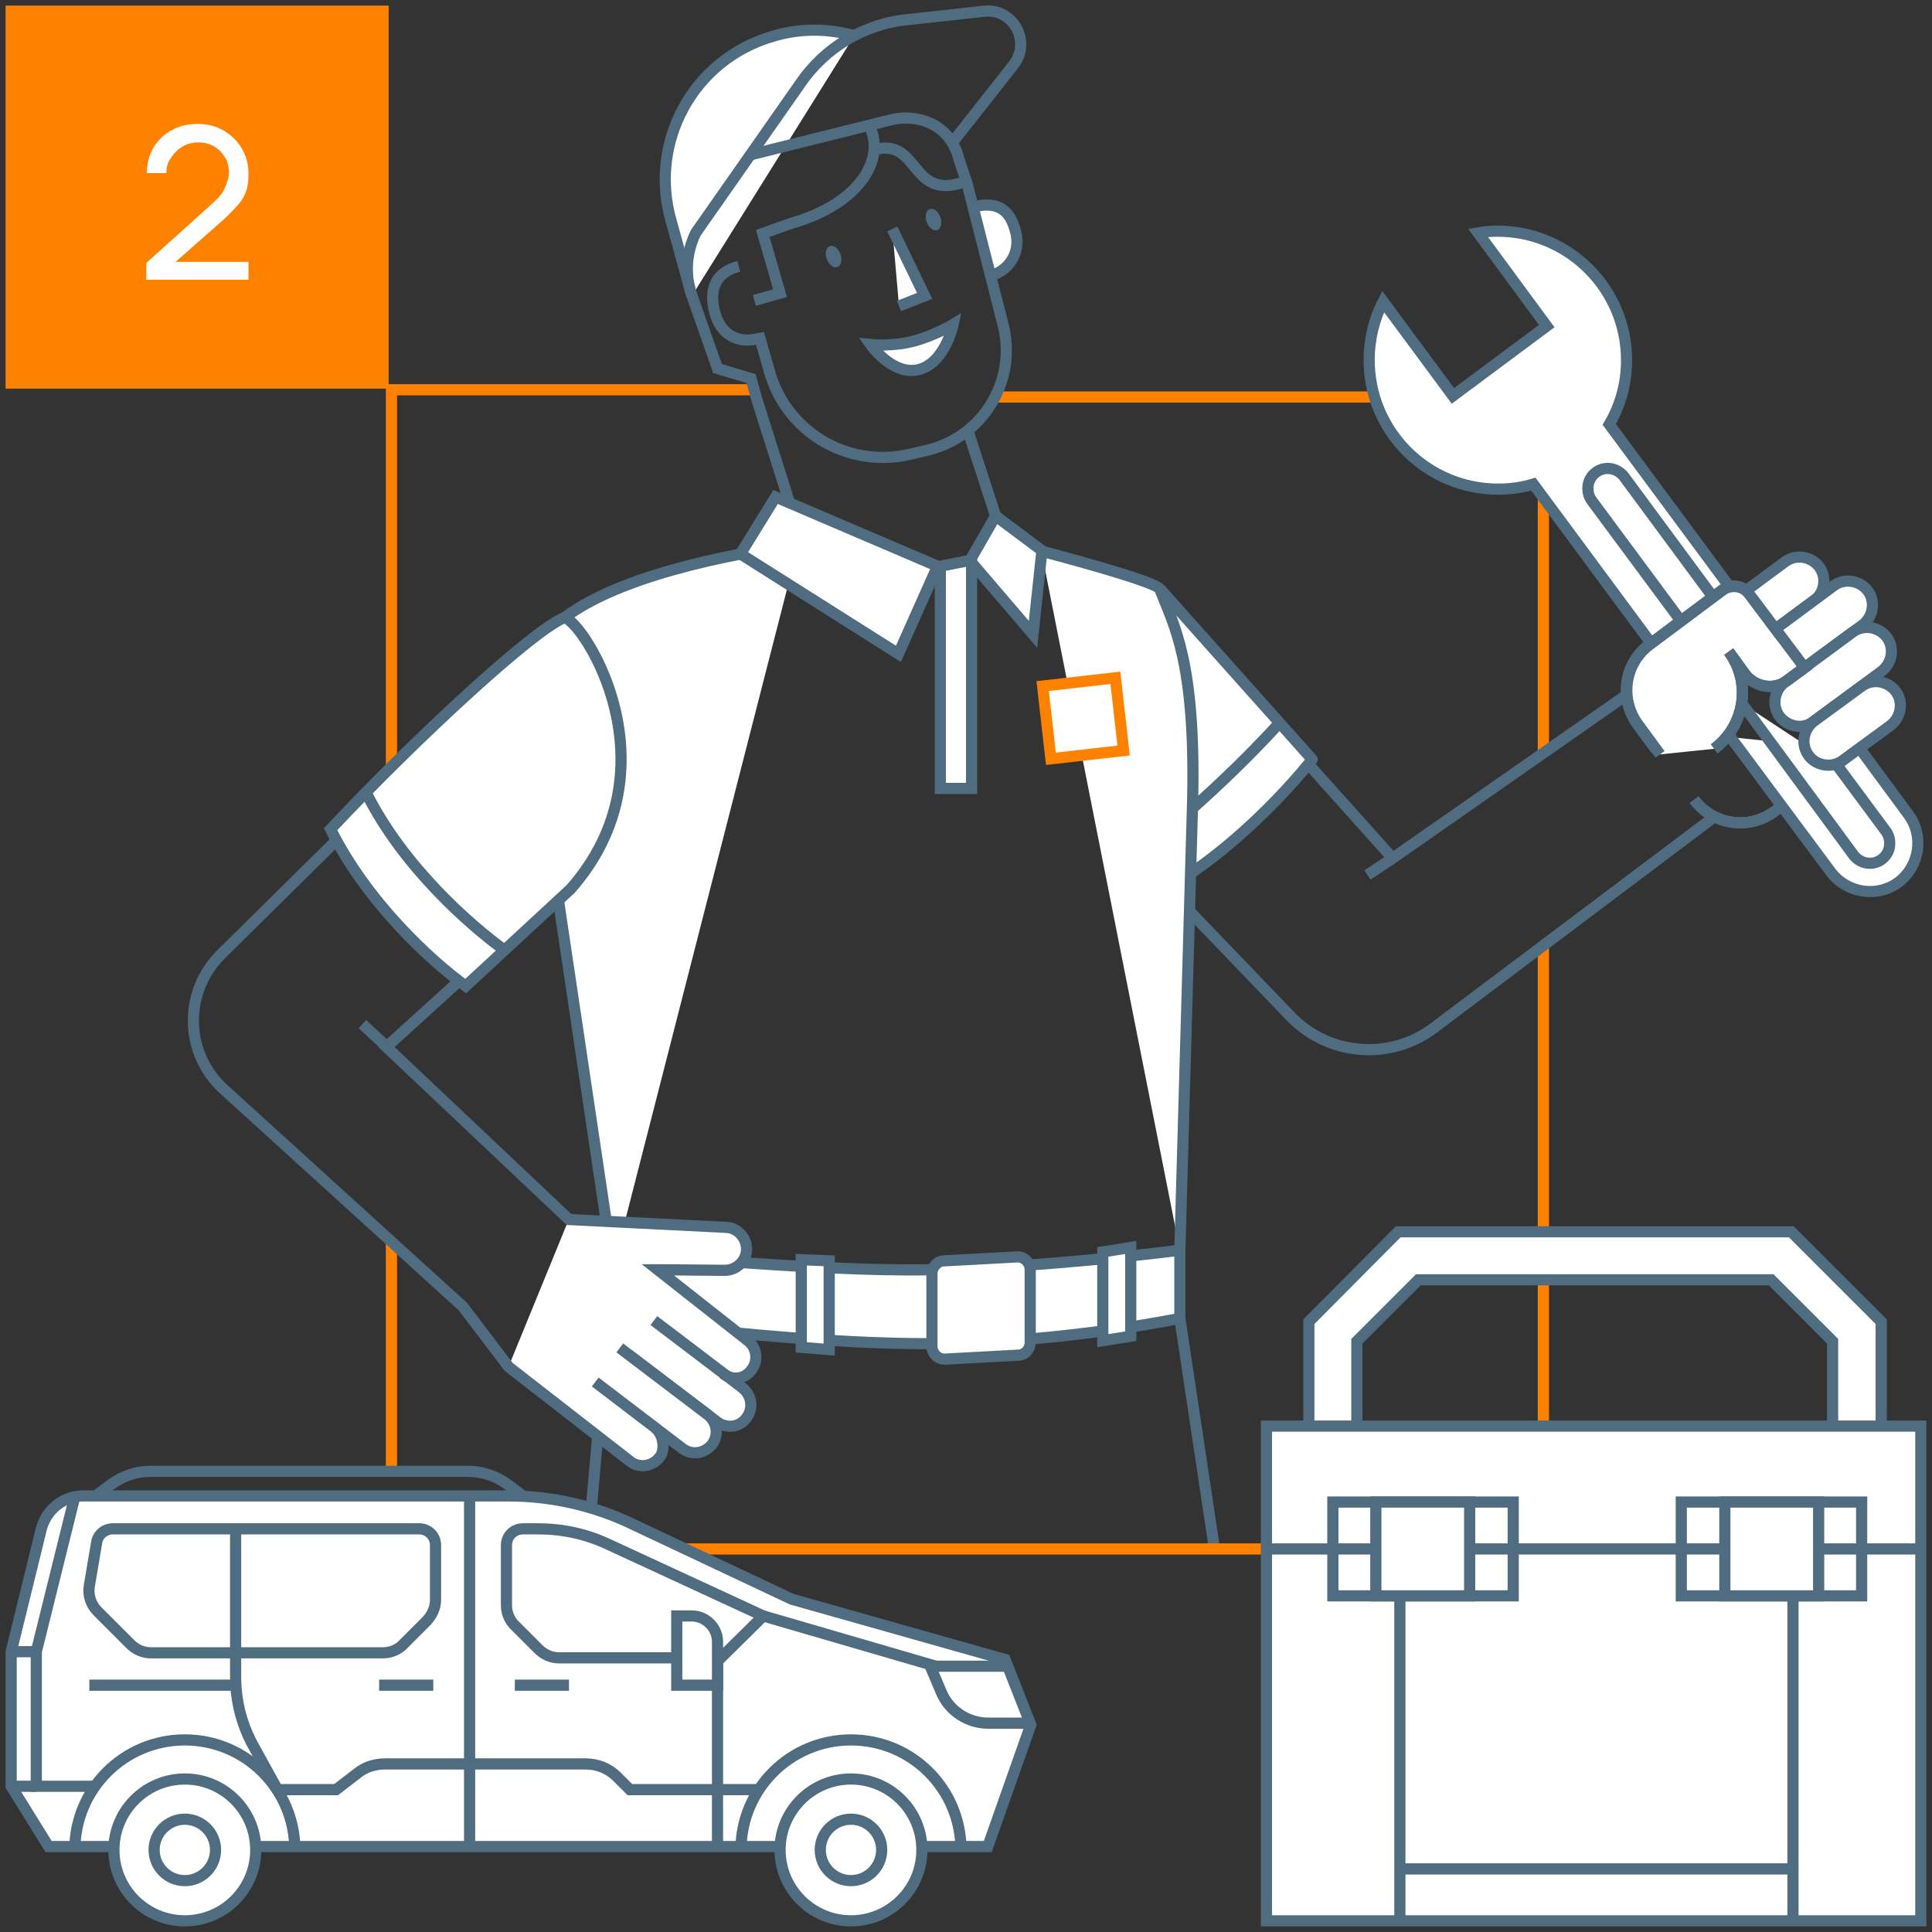 <?xml version="1.0" encoding="utf-8"?>
<!-- Generator: Adobe Illustrator 24.0.1, SVG Export Plug-In . SVG Version: 6.00 Build 0)  -->
<svg version="1.1" id="Layer_1" xmlns="http://www.w3.org/2000/svg" xmlns:xlink="http://www.w3.org/1999/xlink" x="0px" y="0px"
	 viewBox="0 0 346 346" style="enable-background:new 0 0 346 346;" xml:space="preserve">
<rect x="0" y="0" width="346" height="346" fill="#333333" stroke="none"/>
<style type="text/css">
	.st0{fill:#FFFFFF;stroke:#4F6C80;stroke-width:2;stroke-miterlimit:10;}
	.st1{fill:#FF8100;}
	.st2{fill:none;stroke:#FF8100;stroke-width:2;stroke-miterlimit:10;}
	.st3{fill:#FFFFFF;}
	.st4{fill:#FFFFFF;stroke:#FF8100;stroke-width:2;stroke-miterlimit:10;}
	.st5{fill:none;stroke:#4F6C80;stroke-width:2;stroke-miterlimit:10;}
	.st6{fill:#4F6C80;}
	.st7{fill:#FFFFFF;stroke:#4F6C80;stroke-width:2;stroke-linejoin:round;stroke-miterlimit:10;}
	.st8{fill:#FFFFFF;stroke:#4F6C80;stroke-width:2.006;stroke-miterlimit:10;}
	.st9{fill:none;stroke:#FF8100;stroke-width:2.006;stroke-miterlimit:10;}
	.st10{fill:#FFFFFF;stroke:#FF8100;stroke-width:1.929;stroke-miterlimit:10;}
	.st11{fill:#FFFFFF;stroke:#FF8100;stroke-width:2.006;stroke-miterlimit:10;}
	.st12{fill:none;stroke:#4F6C80;stroke-width:2.006;stroke-miterlimit:10;}
</style>
<g>
	<g>
		<rect x="1" y="1" class="st1" width="68.6" height="68.6"/>
		<g>
			<g>
				<path class="st3" d="M26.2,50.1l0-3l12.1-10.9c1-0.9,1.7-1.8,2-2.6S41,31.9,41,31c0-1.1-0.2-2-0.7-2.8s-1.1-1.5-2-2
					s-1.8-0.7-2.8-0.7c-1.1,0-2.1,0.3-2.9,0.8c-0.8,0.5-1.5,1.2-2,2C30,29.1,29.8,30,29.8,31h-3.5c0-1.7,0.4-3.2,1.2-4.6
					c0.8-1.3,1.9-2.4,3.3-3.1c1.4-0.8,2.9-1.1,4.7-1.1c1.7,0,3.2,0.4,4.6,1.2c1.3,0.8,2.4,1.8,3.2,3.2c0.8,1.3,1.2,2.8,1.2,4.5
					c0,1.2-0.1,2.2-0.4,3.1s-0.8,1.7-1.4,2.4c-0.6,0.7-1.4,1.5-2.3,2.4L30.2,48l-0.4-1.1h14.7v3.2H26.2z"/>
			</g>
		</g>
	</g>
	<line class="st0" x1="211.3" y1="236.1" x2="217.5" y2="277.4"/>
	<line class="st2" x1="70.1" y1="263.4" x2="70.1" y2="222.4"/>
	<polyline class="st2" points="276.4,169 276.4,277.4 119.3,277.4 	"/>
	<polyline class="st2" points="178.2,71.1 276.4,71.1 276.4,134.8 	"/>
	<path class="st0" d="M311.6,107.6l-23.4-31.6c2-3.4,3.1-7.3,3.1-11.5c0-12.7-10.3-23.1-23.1-23.1c-1.2,0-2.4,0.1-3.5,0.3L277,58.4
		l-16.8,12.5c0,0-7.1-9.6-12.5-16.9c-1.6,3.1-2.5,6.7-2.5,10.5c0,12.7,10.3,23.1,23.1,23.1c2.2,0,4.3-0.3,6.3-0.9l22.2,30"/>
	<polyline class="st2" points="70.1,137.3 70.1,69.8 135,69.8 	"/>
	<g>
		<g>
			<polygon class="st0" points="336.9,255.5 328.2,255.5 328.2,240.2 317.2,229.2 254,229.2 243,240.2 243,255.5 234.4,255.5 
				234.4,236.7 250.4,220.6 320.8,220.6 336.9,236.7 			"/>
			<rect x="226.8" y="255.4" class="st0" width="117.2" height="88.6"/>
			<line class="st0" x1="250.7" y1="285.8" x2="250.7" y2="344"/>
			<line class="st0" x1="321.1" y1="285.8" x2="321.1" y2="344"/>
			<line class="st0" x1="250.7" y1="334.7" x2="321.1" y2="334.7"/>
			<rect x="238.7" y="269" class="st0" width="32.3" height="16.8"/>
		</g>
	</g>
	<g>
		<path class="st0" d="M2,295.8l5.4-22c0.9-3.4,3.9-5.9,7.5-5.9H91c7.9,0,15.7,1.8,22.8,5.3l28,13.2l38.2,10.8l4.6,11.7l-7.7,21.8
			H8.7L2,319.9V295.8z"/>
		<polyline class="st5" points="13.4,268 6.5,295.8 6.5,319.9 17,319.9 		"/>
		<line class="st5" x1="42" y1="301.8" x2="16" y2="301.8"/>
		<path class="st5" d="M184.5,308.6H177c-3.7,0-7-2.2-8.4-5.5l-2-4.7h13.9"/>
		<g>
			<circle class="st0" cx="152.4" cy="331.3" r="12.7"/>
			<path class="st5" d="M172.1,331.3c0-10.9-8.8-19.7-19.7-19.7s-19.7,8.8-19.7,19.7"/>
			<circle class="st5" cx="152.4" cy="331.3" r="5.5"/>
		</g>
		<g>
			<circle class="st0" cx="33.1" cy="331.3" r="12.7"/>
			<path class="st5" d="M52.8,331.3c0-10.9-8.8-19.7-19.7-19.7s-19.7,8.8-19.7,19.7"/>
			<circle class="st5" cx="33.1" cy="331.3" r="5.5"/>
		</g>
		<line class="st5" x1="84.1" y1="268.1" x2="84.1" y2="330.8"/>
		<path class="st5" d="M42.2,273.7v26.6c0,4.4,1.1,8.7,3.3,12.6l4.2,7.6h10.5l3.9-3c1.4-1.1,3.1-1.6,4.9-1.6h35.9
			c2.1,0,4.1,0.8,5.6,2.3l2.3,2.3h23.6"/>
		<polyline class="st5" points="128.5,296.8 128.5,313.6 128.5,330.3 		"/>
		<path class="st5" d="M78,286.5v-9.8c0-1.6-1.3-2.9-2.9-2.9H20.2c-1.4,0-2.7,1-2.9,2.5l-1.3,7.7c-0.3,1.7,0.3,3.4,1.5,4.6l5.8,5.8
			c1,1,2.3,1.6,3.7,1.6h41.6c1.4,0,2.8-0.6,3.7-1.6l4.1-4.1C77.4,289.2,78,287.9,78,286.5z"/>
		<path class="st5" d="M136.7,289.4L109,276.6c-4-1.9-8.3-2.8-12.6-2.8h-2.8c-1.6,0-2.9,1.3-2.9,2.9v10.8c0,1.4,0.6,2.8,1.6,3.7
			l4.1,4.1c1,1,2.3,1.6,3.7,1.6h29L136.7,289.4z"/>
		<line class="st5" x1="136.7" y1="289.4" x2="167.6" y2="298.4"/>
		<line class="st5" x1="2" y1="295.8" x2="6.5" y2="295.8"/>
		<line class="st5" x1="2" y1="319.9" x2="6.5" y2="319.9"/>
		<line class="st5" x1="67.9" y1="301.8" x2="77.6" y2="301.8"/>
		<line class="st5" x1="92.2" y1="301.8" x2="101.9" y2="301.8"/>
		<path class="st0" d="M121.2,301.8h7.3V294c0-2.5-2.1-4.6-4.6-4.6h-2.7V301.8z"/>
		<path class="st5" d="M17,268l3.1-2.3c2-1.4,4.3-2.2,6.8-2.2h57c2.4,0,4.8,0.8,6.8,2.2l3.1,2.3"/>
	</g>
	<g>
		<g>
			<g>
				<path class="st0" d="M153,6.4c-4.6-1.3-9.7-1.4-14.6,0.1l0,0c-14.2,4.1-22.3,18.9-18.2,33.1l3.7,13.4"/>
				<g>
					<path class="st0" d="M177.3,49.4c3.2-0.8,5.4-3.9,4.7-7.4c-0.7-3.2-2.3-6.4-7.8-4.9"/>
				</g>
				<polyline class="st0" points="159.8,41 165.6,53 161,54.8 				"/>
				<path class="st0" d="M170.7,58.1c0,0-3.3,2-7.1,3c-3.7,1-7.7,0.6-7.7,0.6s3.9,5.6,8.6,4.5C169.3,65,170.7,58.1,170.7,58.1z"/>
				<path class="st5" d="M141.7,91l-6.2-19.6l-1-3.6l-6-1.8l-4.6-13.1c-1.3-3.7-1-7.7,0.7-11.2L143.3,15
					c4.4-6.5,11.6-10.8,19.4-11.5L176.3,2c5.1-0.5,8.4,5.3,5.3,9.5l-11.1,14.1"/>
				<line class="st5" x1="173.3" y1="77" x2="178.3" y2="92.4"/>
			</g>
			<ellipse transform="matrix(0.941 -0.338 0.338 0.941 -6.75 53.123)" class="st6" cx="149.3" cy="46" rx="1.3" ry="2"/>
			<ellipse transform="matrix(0.941 -0.338 0.338 0.941 -3.475 58.764)" class="st6" cx="167.2" cy="39.4" rx="1.3" ry="2"/>
			<path class="st5" d="M155.7,22.6c2.9,5.6-1.4,13.8-14,17.4l-5.1,1.8l3.1,10.7l-4.6,1.3"/>
			<path class="st5" d="M132.3,47.7c-4.7,1.2-5.2,4.8-4.3,8.2c1,4,4.1,5.6,7.5,4.8l0.6-0.1l1.5,5.2c2.8,11.4,14.2,18.3,25.6,15.5
				l3-0.7c9.8-2.4,15.9-12.3,13.5-22.2l-6.5-25.5l-1.5-4.5c-1.6-6.5-7.9-8.1-12.3-6.9l-24.9,6.2"/>
			<path class="st5" d="M156.6,26.8c8.2-2.2,6.3,9.4,16.3,5.7"/>
		</g>
		<g>
			<line class="st0" x1="108.9" y1="236" x2="105.9" y2="270.1"/>
			<polyline class="st5" points="291.1,124.6 249.4,153.7 233.2,135.6 			"/>
			<path class="st5" d="M201.7,151.4l29.6,30.8c6.9,7,17.9,7.7,25.6,1.8l50.1-37.7"/>
			<line class="st0" x1="244.9" y1="156.7" x2="249.4" y2="153.7"/>
			<path class="st7" d="M207.7,105.4L235,136c0,0-12,15.6-28.1,24.3"/>
			<path class="st0" d="M229.1,129.5c0,0-11.6,13.1-27.5,25.1"/>
			<path class="st0" d="M211.3,223.9l2.3-80.9c0.5-24.6-3.4-31.1-5.9-37.5c-0.5-1.4-21.2-6.8-21.2-6.8"/>
			<path class="st0" d="M143,97.5c-7,1-30.5,4.5-41.9,13.1l-1.9,45.2l10.6,71.2"/>
			<polygon class="st0" points="186.6,98.6 185,113.6 173.7,100.4 178.3,92.4 			"/>
			
				<rect x="187.5" y="122.1" transform="matrix(-0.994 0.113 -0.113 -0.994 401.402 234.591)" class="st4" width="13.1" height="13.1"/>
			<polygon class="st0" points="167.9,101.4 160.9,117.1 132.6,99.2 138.9,89 			"/>
			<path class="st0" d="M174,100.3v40.9h-5.6c0,0,0-39.6,0-39.8L174,100.3z"/>
			<g>
				<path class="st0" d="M301.4,111.7l-16.3-22c-0.6-0.8-0.8-1.7-0.7-2.7c0.1-0.9,0.6-1.8,1.4-2.4c1.6-1.2,3.8-0.8,5,0.7l16.4,22.2"
					/>
				<g>
					<path class="st5" d="M303.4,143.2c3.4,4.6,9.9,5.5,14.4,2.1l10.4-7.8"/>
					<path class="st5" d="M307,134.1c5.5-4.1,6.7-11.9,2.6-17.4l2.9,4c1.8,2.4,5.3,3,7.7,1.1l3-2.2l-9.9-13.2
						c-1.1-1.5-3.3-1.8-4.8-0.7l-13,9.7c-4.6,3.4-5.5,9.8-2.1,14.4"/>
				</g>
				<g>
					<path class="st5" d="M303.4,143.2c3.4,4.6,9.9,5.5,14.4,2.1"/>
					<path class="st0" d="M307,134.1c5.5-4.1,6.7-11.9,2.6-17.4l2.9,4c1.8,2.4,5.3,3,7.7,1.1l3-2.2l-9.9-13.2
						c-1.1-1.5-3.3-1.8-4.8-0.7l-13,9.7c-4.6,3.4-5.5,9.8-2.1,14.4l3.9,5.3"/>
				</g>
				<path class="st0" d="M333.4,134.5l8.4,11.4c2.8,3.8,2,9.2-1.8,12.1v0c-3.8,2.8-9.2,2-12.1-1.8l-18-24.2"/>
				<path class="st0" d="M312.8,105.7l6.9-5.1c1.9-1.4,4.6-1,6.1,0.9l0,0c1.4,1.9,1,4.6-0.9,6.1l-6.8,5"/>
				<path class="st0" d="M318,112.6l10.4-7.7c1.9-1.4,4.6-1,6.1,0.9l0,0c1.4,1.9,1,4.6-0.9,6.1l-14,10.3"/>
				<path class="st0" d="M329.1,137.2l8.6,11.6c0.6,0.8,0.8,1.7,0.7,2.7c-0.1,0.9-0.6,1.8-1.4,2.4c-1.6,1.2-3.8,0.8-5-0.7
					l-20.1-27.3"/>
				<path class="st0" d="M318.7,128.3L318.7,128.3c-1.4-1.9-1-4.6,0.9-6.1l12.2-9c1.9-1.4,4.6-1,6.1,0.9v0c1.4,1.9,1,4.6-0.9,6.1
					l-12.2,9C322.9,130.7,320.2,130.2,318.7,128.3z"/>
				<path class="st0" d="M323.9,135.3L323.9,135.3c-1.4-1.9-1-4.6,0.9-6.1l8.6-6.3c1.9-1.4,4.6-1,6.1,0.9v0c1.4,1.9,1,4.6-0.9,6.1
					l-8.6,6.3C328.1,137.6,325.3,137.2,323.9,135.3z"/>
				<g>
					<path class="st5" d="M307,134.1c5.5-4.1,6.7-11.9,2.6-17.4l2.9,4c1.8,2.4,5.3,3,7.7,1.1l3-2.2l-10-13.3
						c-1.1-1.5-3.2-1.8-4.7-0.7l-13.1,9.8c-4.6,3.4-5.5,9.8-2.1,14.4l3.3,4.5"/>
				</g>
			</g>
			<path class="st0" d="M211.3,223.9v12.2c0,0-16.6,3.5-37.6,4.4c-26.6,1.1-64.9-4.5-64.9-4.5l0.2-11.9c0,0,36.6,3.7,57.5,3.3
				S211.3,223.9,211.3,223.9z"/>
			<path class="st0" d="M182.3,242.7l-13,0.7c-1.3,0.1-2.4-1-2.4-2.3v-13c0-1.2,1-2.3,2.2-2.3l13-0.7c1.3-0.1,2.4,1,2.4,2.3v13
				C184.5,241.6,183.6,242.7,182.3,242.7z"/>
			<polygon class="st0" points="143.5,241.3 148.5,241.7 148.5,225.8 143.5,225.6 			"/>
			<polygon class="st0" points="197.5,240.1 202.5,239.3 202.5,223.4 197.5,224.2 			"/>
			<g>
				<path class="st3" d="M101.9,218.3l28.1,1.4c2.1,0,3.8,1.8,3.8,3.9l0,0c0,2.1-1.7,3.8-3.8,3.8l-12-0.1l0,0l16,12.6
					c1.7,1.3,2,3.6,0.7,5.3l0,0c-1.3,1.7-3.5,2-5.1,0.7l3.4,2.6c1.7,1.3,2,3.6,0.7,5.3c-1.3,1.7-3.6,2-5.3,0.7l-1.4-1.1
					c1.6,1.3,1.9,3.5,0.6,5.2l0,0c-1.3,1.7-3.6,2.1-5.2,0.8l-4.9-3.7c1.4,1.3,1.8,3.7,0.6,5.2c-1.3,1.7-3.6,2-5.3,0.7l-21.7-16.9
					L101.9,218.3z"/>
				<path class="st0" d="M112.7,242.7l15.8,12c1.7,1.2,4,0.9,5.2-0.8l0,0c1.3-1.7,0.9-4.1-0.8-5.4l-15.8-12"/>
				<path class="st0" d="M106.6,247.5l15.6,11.9c1.7,1.3,4,0.9,5.3-0.7h0c1.3-1.7,0.9-4-0.7-5.3l-15.8-12"/>
				<path class="st5" d="M117.3,255.7c1.7,1.3,1.8,4.3,0.8,5.3l0,0c-1.3,1.7-3.8,2-5.4,0.6l-21.6-16.8L82.9,234l-42.8-38.9
					c-7.1-6.4-7.3-17.5-0.5-24.2L65,145.8"/>
				<path class="st5" d="M129.5,246c1.7,1.3,3.9,1,5.1-0.7v0c1.3-1.7,0.9-4.1-0.8-5.3l-16-12.6l0.7,0l11.3,0.1
					c2.1,0,3.9-1.7,3.9-3.8l0,0c0-2.1-1.7-3.9-3.8-3.9l-28-1.4l-32.7-30.9l13-11.8"/>
			</g>
			<path class="st0" d="M83.4,176.6c-6.2-4.5-17.6-14.9-24.2-28.1c15.3-16.3,36.4-35.8,41.9-37.9c3.6,0.9,20.2,26.9,1.1,48.6
				L83.4,176.6z"/>
			<path class="st0" d="M90.4,170.2c-6.2-4.5-18.1-14.9-24.7-28"/>
			<line class="st0" x1="64.9" y1="183.4" x2="69.2" y2="187.4"/>
		</g>
	</g>
	<rect x="301.1" y="269" class="st0" width="32.3" height="16.8"/>
	<line class="st0" x1="344" y1="277.4" x2="226.5" y2="277.4"/>
	<rect x="246.4" y="269" class="st0" width="16.8" height="16.8"/>
	<rect x="308.9" y="269" class="st0" width="16.8" height="16.8"/>
</g>
</svg>
